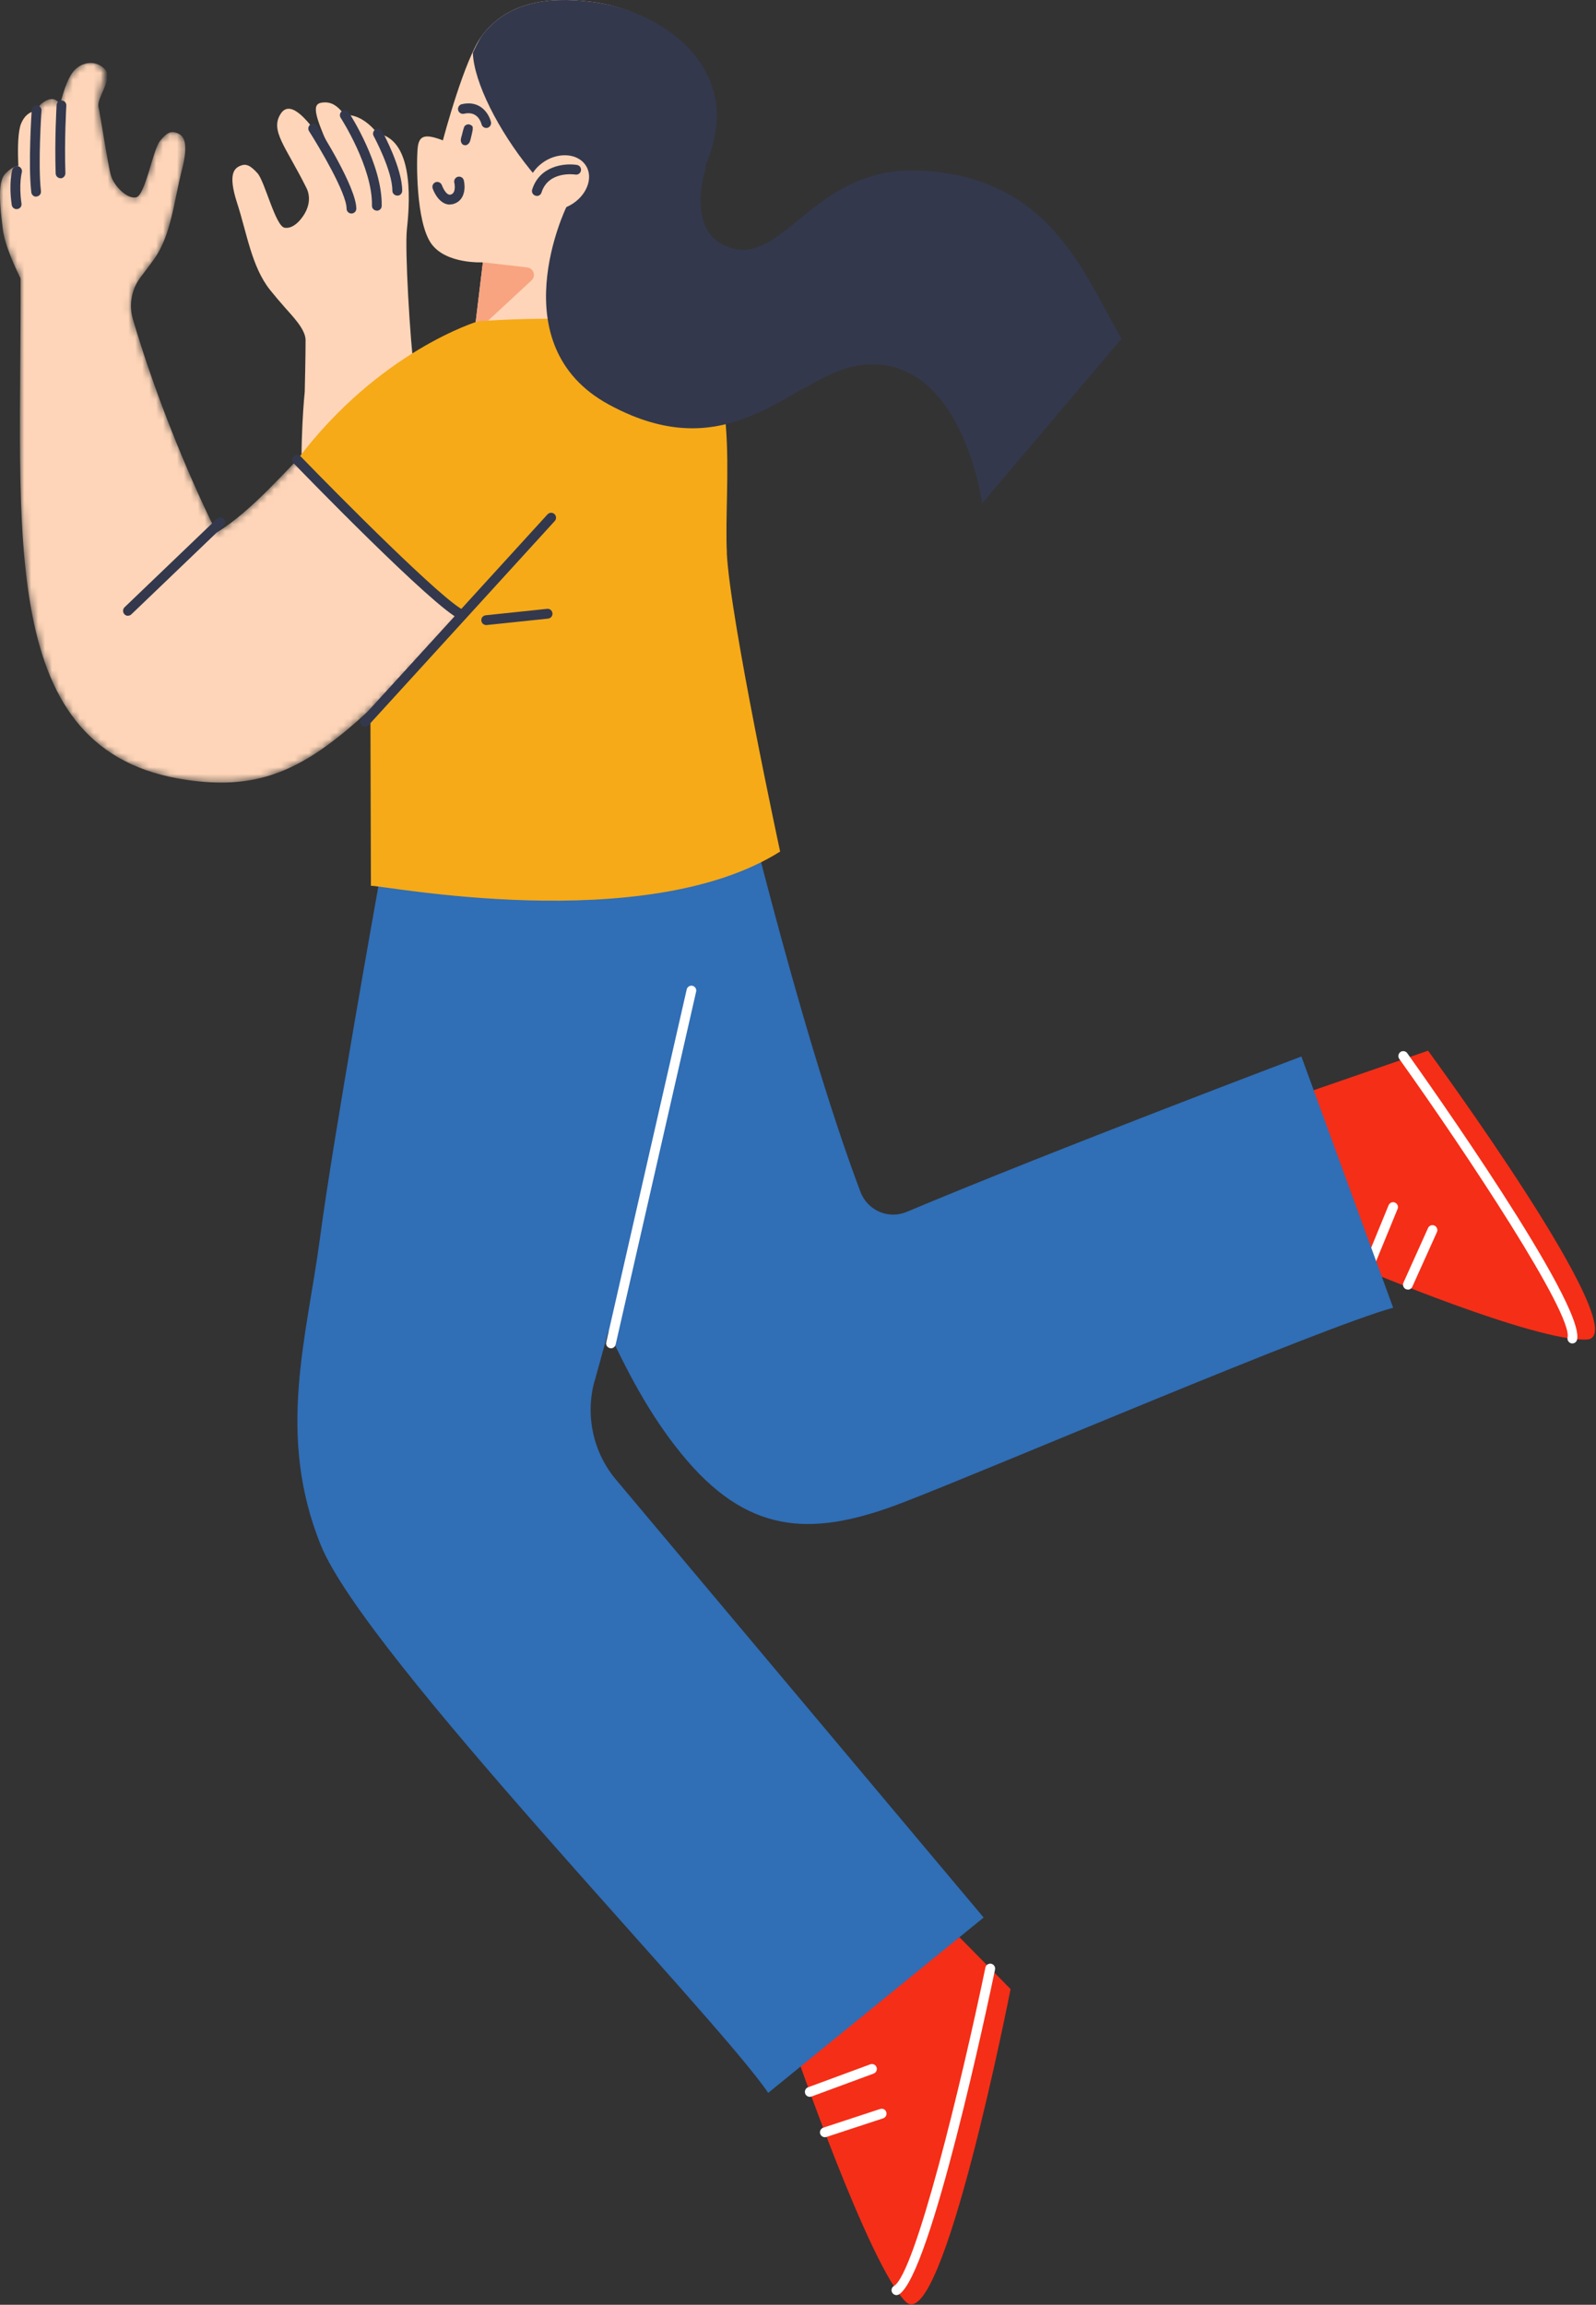 <svg width="230" height="332" viewBox="0 0 230 332" fill="none" xmlns="http://www.w3.org/2000/svg">
<rect x="0" y="0" width="230" height="332" fill="#333333" stroke="none"/>
<g clip-path="url(#clip0_1604_2950)">
<mask id="mask0_1604_2950" style="mask-type:luminance" maskUnits="userSpaceOnUse" x="0" y="8" width="84" height="105">
<path d="M63.603 53.367C49.856 53.861 41.752 70.251 31.215 76.711C31.215 76.711 24.155 62.923 19.155 45.995C18.528 43.886 18.961 41.628 20.289 39.893C21.006 38.966 21.722 38.009 22.274 37.231C24.707 33.732 25.095 28.812 26.215 24.491C27.334 20.154 26.304 19.436 25.453 19.137C24.618 18.838 24.021 19.092 23.036 20.333C22.036 21.574 20.931 28.139 19.618 28.424C18.304 28.708 16.424 26.764 15.991 25.298C15.558 23.832 14.185 16.64 14.185 15.383C14.185 13.32 15.543 10.792 14.797 9.88C13.454 8.235 11.588 8.893 10.439 10.478C9.304 12.049 8.648 15.189 8.648 15.189C8.648 15.189 8.051 13.35 6.021 14.905C4.334 16.176 4.11 23.803 4.11 23.803C2.812 23.773 2.095 23.758 0.856 24.924C-0.069 25.806 -0.293 27.765 0.424 33.164C0.707 35.288 2.036 38.233 2.961 40.118C3.125 76.95 -0.696 108.399 26.916 112.362C45.453 115.024 51.23 104.002 83.05 71.806L63.588 53.382L63.603 53.367Z" fill="white"/>
</mask>
<g mask="url(#mask0_1604_2950)">
<path d="M63.603 53.367C49.856 53.861 41.752 70.251 31.215 76.711C31.215 76.711 24.155 62.923 19.155 45.995C18.528 43.886 18.961 41.628 20.289 39.893C21.006 38.966 21.722 38.009 22.274 37.231C24.707 33.732 25.095 28.812 26.215 24.491C27.334 20.154 26.304 19.436 25.453 19.137C24.618 18.838 24.021 19.092 23.036 20.333C22.036 21.574 20.931 28.139 19.618 28.424C18.304 28.708 16.424 26.764 15.991 25.298C15.558 23.832 14.483 16.61 14.185 15.383C13.901 14.157 16.274 11.361 15.245 10.12C13.901 8.489 11.588 8.878 10.439 10.463C9.304 12.034 8.648 15.174 8.648 15.174C8.648 15.174 8.051 13.335 6.021 14.89C4.334 16.161 4.11 23.788 4.11 23.788C2.812 23.758 2.095 23.743 0.856 24.909C-0.069 25.791 -0.293 27.75 0.424 33.149C0.707 35.273 2.036 38.218 2.961 40.103C3.125 76.935 -0.696 108.384 26.916 112.347C45.453 115.009 51.23 103.987 83.05 71.791L63.588 53.367H63.603Z" fill="#FED5B8"/>
</g>
<path d="M195.857 182.572C195.857 182.572 221.364 193.369 228.707 192.95C236.051 192.531 205.797 151.347 205.797 151.347L186.842 157.897L195.857 182.572Z" fill="#F52E17"/>
<path d="M226.588 193.518C226.588 193.518 226.483 193.518 226.439 193.503C226.065 193.414 225.827 193.04 225.901 192.666C226.663 189.256 211.439 166.242 201.648 152.529C201.424 152.215 201.498 151.766 201.812 151.542C202.125 151.317 202.573 151.392 202.797 151.706C205.424 155.385 228.439 187.821 227.274 192.965C227.2 193.294 226.916 193.518 226.588 193.518Z" fill="white"/>
<path d="M197.14 183.439C197.05 183.439 196.961 183.424 196.871 183.379C196.513 183.23 196.334 182.826 196.483 182.452L200.11 173.614C200.259 173.255 200.662 173.076 201.021 173.225C201.379 173.375 201.558 173.779 201.409 174.138L197.782 182.976C197.677 183.245 197.409 183.409 197.125 183.409L197.14 183.439Z" fill="white"/>
<path d="M202.886 185.757C202.797 185.757 202.692 185.742 202.603 185.697C202.245 185.533 202.095 185.114 202.245 184.77L205.797 176.889C205.961 176.53 206.379 176.381 206.722 176.545C207.08 176.71 207.23 177.129 207.08 177.472L203.528 185.353C203.409 185.608 203.155 185.772 202.886 185.772V185.757Z" fill="white"/>
<path d="M114.379 294.848C114.379 294.848 125.245 326.432 130.528 331.561C135.812 336.705 145.633 286.519 145.633 286.519L138.274 279.057L114.379 294.833V294.848Z" fill="#F52E17"/>
<path d="M129.185 330.604C128.946 330.604 128.707 330.469 128.573 330.245C128.379 329.901 128.498 329.482 128.827 329.288C131.857 327.553 138.513 300.232 142.006 283.423C142.08 283.049 142.454 282.795 142.842 282.87C143.215 282.945 143.468 283.319 143.394 283.707C142.454 288.224 134.095 327.882 129.528 330.514C129.424 330.574 129.304 330.604 129.185 330.604Z" fill="white"/>
<path d="M116.692 302.041C116.409 302.041 116.14 301.862 116.036 301.578C115.901 301.219 116.08 300.8 116.454 300.666L125.409 297.361C125.767 297.226 126.185 297.406 126.319 297.779C126.454 298.138 126.274 298.557 125.901 298.692L116.946 301.997C116.871 302.026 116.782 302.041 116.707 302.041H116.692Z" fill="white"/>
<path d="M118.871 307.859C118.573 307.859 118.304 307.664 118.2 307.38C118.08 307.006 118.274 306.617 118.648 306.483L126.842 303.791C127.215 303.671 127.603 303.866 127.722 304.24C127.842 304.614 127.648 305.002 127.274 305.137L119.08 307.829C119.08 307.829 118.931 307.859 118.856 307.859H118.871Z" fill="white"/>
<path d="M63.827 20.214C63.991 19.6 66.961 8.445 69.454 5.14C73.05 0.354 78.782 -0.528 85.155 0.25C94.976 1.431 103.931 8.938 102.752 18.793C101.976 25.238 97.991 31.474 92.498 33.986C92.05 35.631 89.871 36.065 89.021 37.471C88.021 37.291 87.095 37.725 86.11 38.039C85.767 38.144 85.409 38.233 85.066 38.323C86.006 38.293 86.946 38.263 87.886 38.218C87.692 38.263 87.513 38.308 87.319 38.353C85.558 38.757 83.767 38.802 81.961 38.832C78.274 38.891 74.528 39.22 70.842 39.071C70.573 39.071 70.304 39.041 70.036 39.026C70.08 38.637 69.543 38.174 69.573 37.785C69.573 37.785 64.319 38.084 62.17 35.123C59.901 31.983 60.006 22.965 60.2 21.23C60.409 19.481 61.289 19.256 63.812 20.214H63.827Z" fill="#FED5B8"/>
<path d="M66.543 19.541C66.648 19.152 66.722 18.763 66.857 18.389C66.916 18.06 67.319 17.851 67.648 17.926C67.707 17.926 67.737 17.97 67.782 17.985C67.991 18.06 68.155 18.21 68.125 18.434C68.125 18.539 68.125 18.613 68.125 18.673C68.066 19.062 67.961 19.451 67.871 19.84C67.767 20.258 67.722 20.602 67.334 20.842C67.081 21.006 66.692 20.916 66.543 20.662C66.304 20.273 66.424 19.944 66.543 19.526V19.541Z" fill="#33384D"/>
<path d="M69.454 5.14C73.051 0.354 78.782 -0.528 85.155 0.25C94.976 1.431 104.394 8.474 103.2 18.314C102.424 24.76 97.976 31.459 92.498 33.971C92.439 34.211 90.916 33.388 90.677 33.433C82.319 35.287 68.454 16.161 68.14 7.592C68.14 7.592 69.006 5.738 69.454 5.14Z" fill="#33384D"/>
<path d="M90.677 33.433L88.633 50.466L68.349 48.014L69.588 37.785L90.677 33.433Z" fill="#FED5B8"/>
<path d="M64.827 29.47C63.513 29.47 62.648 28.02 62.349 27.137C62.23 26.764 62.424 26.375 62.782 26.24C63.155 26.12 63.543 26.315 63.677 26.674C63.677 26.674 64.26 28.274 64.991 28.02C65.797 27.75 65.483 26.33 65.469 26.315C65.379 25.941 65.618 25.552 65.991 25.462C66.364 25.373 66.752 25.597 66.842 25.986C67.066 26.913 67.066 28.797 65.439 29.351C65.215 29.425 65.006 29.455 64.812 29.455L64.827 29.47Z" fill="#33384D"/>
<path d="M69.588 37.785L75.976 38.518C76.901 38.622 77.275 39.774 76.588 40.402L68.364 48.014L69.588 37.785Z" fill="#F8A480"/>
<path d="M70.08 18.434C69.767 18.434 69.483 18.225 69.394 17.896C69.304 17.567 68.797 15.937 66.871 16.385C66.498 16.475 66.11 16.236 66.021 15.862C65.931 15.488 66.17 15.099 66.543 15.009C69.23 14.381 70.468 16.4 70.752 17.567C70.842 17.941 70.603 18.329 70.23 18.419C70.17 18.419 70.125 18.434 70.065 18.434H70.08Z" fill="#33384D"/>
<path d="M85.692 198.947L87.677 191.739C90.767 198.408 94.274 204.884 99.036 210.417C108.439 221.333 117.677 221.244 130.215 216.398C143.648 211.209 190.349 191.23 200.767 188.374L187.543 152.185C187.543 152.185 152.289 165.494 130.648 174.571C128.021 175.678 125.021 174.362 124.006 171.7C114.782 147.25 105.304 106.574 105.304 106.574L70.901 126.957L54.528 127.675C54.528 127.675 48.021 163.894 46.125 178.25C44.23 192.621 39.767 206.663 46.245 222.604C52.722 238.546 103.08 290.257 110.707 301.473L141.752 276.215L88.782 213.153C85.468 209.22 84.319 203.897 85.677 198.932L85.692 198.947Z" fill="#306EB6"/>
<path d="M59.737 53.906C59.065 48.821 58.334 35.916 58.633 33.089C58.931 30.263 59.991 20.199 54.439 19.241C54.349 19.227 52.379 16.355 49.677 16.58C49.125 16.625 51.439 19.241 51.364 19.286C49.185 15.309 47.991 14.561 46.364 14.785C44.767 15.009 45.424 16.924 48.334 23.309C48.006 22.905 46.662 20.498 45.991 19.645C45.036 18.434 42.036 13.933 40.453 16.385C38.871 18.823 41.2 21.111 44.17 27.093C44.752 28.274 44.573 29.62 43.931 30.726C43.379 31.683 42.274 32.999 41.021 32.805C39.692 32.596 38.17 26.12 37.095 24.939C36.021 23.758 35.424 23.548 34.603 23.892C33.782 24.251 32.797 25.029 34.185 29.291C35.573 33.553 36.26 38.428 38.916 41.763C39.513 42.51 40.289 43.422 41.065 44.305C42.11 45.501 44.021 47.415 44.036 48.971C44.05 50.84 43.916 56.433 43.916 56.433C43.916 56.433 40.827 85.803 50.618 87.358C60.409 88.913 75.812 73.974 75.812 73.974C75.812 73.974 62.319 73.421 59.752 53.906H59.737Z" fill="#FED5B8"/>
<path d="M104.752 79.627C104.26 69.996 107.14 51.528 97.991 48.103C88.842 44.694 68.901 46.279 68.901 46.279C68.901 46.279 54.633 50.541 42.812 66.258C42.349 66.886 61.424 85.534 66.588 88.599L53.379 102.073L53.453 127.6C54.856 127.436 92.827 134.987 112.424 122.665C112.424 122.665 105.23 89.272 104.737 79.642L104.752 79.627Z" fill="#F6AA17"/>
<path d="M81.618 29.829C81.618 29.829 71.961 49.673 87.707 58.257C105.976 68.217 114.513 53.457 124.513 52.545C138.648 51.244 141.543 72.509 141.543 72.509L161.633 48.776C156.289 39.804 151.513 25.238 132.245 24.565C117.11 24.027 112.857 38.682 104.812 35.527C98.558 33.074 101.797 23.967 101.797 23.967L81.647 29.844L81.618 29.829Z" fill="#33384D"/>
<path d="M76.797 29.111C78.125 30.637 80.871 30.637 82.901 29.081C84.931 27.526 85.513 25.029 84.17 23.503C82.827 21.978 80.095 21.978 78.066 23.533C76.036 25.089 75.454 27.586 76.797 29.111Z" fill="#FED5B8"/>
<path d="M77.364 28.214C77.364 28.214 77.23 28.214 77.155 28.184C76.782 28.064 76.573 27.676 76.692 27.302C77.782 23.862 81.379 23.474 83.14 23.758C83.528 23.817 83.782 24.176 83.722 24.565C83.662 24.954 83.304 25.208 82.916 25.148C82.752 25.119 79.021 24.595 78.036 27.735C77.946 28.035 77.662 28.229 77.364 28.229V28.214Z" fill="#33384D"/>
<path d="M52.603 104.675C52.439 104.675 52.26 104.615 52.125 104.496C51.842 104.227 51.812 103.793 52.08 103.494L78.901 74.094C79.17 73.81 79.603 73.78 79.901 74.049C80.185 74.318 80.215 74.752 79.946 75.051L53.125 104.451C52.991 104.6 52.797 104.675 52.603 104.675Z" fill="#33384D"/>
<path d="M66.588 89.287C66.498 89.287 66.409 89.272 66.319 89.227C62.558 87.627 43.14 67.589 42.319 66.736C42.05 66.452 42.05 66.004 42.334 65.734C42.618 65.465 43.065 65.465 43.334 65.749C48.901 71.492 63.976 86.685 66.886 87.926C67.245 88.076 67.409 88.495 67.26 88.854C67.14 89.123 66.886 89.287 66.618 89.287H66.588Z" fill="#33384D"/>
<path d="M50.648 30.756C50.26 30.756 49.946 30.442 49.946 30.053C49.946 27.825 46.036 21.245 44.543 18.898C44.334 18.569 44.424 18.135 44.752 17.926C45.08 17.716 45.513 17.806 45.722 18.135C46.304 19.032 51.334 27.003 51.349 30.053C51.349 30.442 51.036 30.756 50.648 30.756Z" fill="#33384D"/>
<path d="M54.304 30.338C53.901 30.338 53.588 30.009 53.603 29.62C53.707 24.117 49.14 17.028 49.095 16.968C48.886 16.64 48.976 16.206 49.304 15.996C49.633 15.787 50.066 15.877 50.274 16.206C50.468 16.505 55.125 23.713 55.006 29.665C55.006 30.053 54.677 30.352 54.304 30.352V30.338Z" fill="#33384D"/>
<path d="M57.245 28.169C56.857 28.169 56.543 27.855 56.543 27.466C56.558 24.61 53.871 19.63 53.842 19.585C53.663 19.241 53.782 18.823 54.125 18.628C54.468 18.449 54.886 18.569 55.08 18.913C55.2 19.122 57.976 24.251 57.961 27.481C57.961 27.87 57.648 28.184 57.26 28.184L57.245 28.169Z" fill="#33384D"/>
<path d="M88.05 194.206C88.05 194.206 87.946 194.206 87.886 194.191C87.513 194.102 87.274 193.728 87.364 193.354L98.961 142.524C99.05 142.151 99.424 141.911 99.797 142.001C100.17 142.091 100.409 142.465 100.319 142.838L88.722 193.668C88.647 193.997 88.364 194.221 88.036 194.221L88.05 194.206Z" fill="white"/>
<path d="M18.439 88.704C18.259 88.704 18.066 88.629 17.931 88.48C17.663 88.196 17.677 87.747 17.946 87.478L31.259 74.722C31.543 74.453 31.991 74.468 32.26 74.737C32.528 75.021 32.513 75.469 32.245 75.739L18.931 88.495C18.797 88.629 18.618 88.689 18.439 88.689V88.704Z" fill="#33384D"/>
<path d="M70.066 90.035C69.707 90.035 69.409 89.766 69.364 89.407C69.319 89.018 69.603 88.674 69.991 88.629L78.842 87.702C79.23 87.657 79.573 87.941 79.618 88.33C79.662 88.719 79.379 89.063 78.991 89.108L70.14 90.035C70.14 90.035 70.095 90.035 70.066 90.035Z" fill="#33384D"/>
<path d="M8.722 25.672C8.349 25.672 8.036 25.373 8.021 24.984C7.857 20.154 8.155 15.174 8.155 15.129C8.185 14.74 8.513 14.456 8.901 14.471C9.289 14.501 9.588 14.83 9.558 15.219C9.558 15.264 9.26 20.199 9.424 24.954C9.424 25.343 9.125 25.672 8.737 25.687C8.737 25.687 8.722 25.687 8.707 25.687L8.722 25.672Z" fill="#33384D"/>
<path d="M2.886 27.137C2.886 27.137 2.125 19.974 3.051 17.776C3.976 15.578 5.737 16.011 5.737 16.011L5.215 27.631L2.886 27.137Z" fill="#FED5B8"/>
<path d="M2.394 30.128C2.051 30.128 1.752 29.874 1.692 29.53C1.23 26.315 1.752 24.52 1.782 24.446C1.886 24.072 2.289 23.862 2.662 23.967C3.036 24.087 3.245 24.476 3.14 24.849C3.14 24.879 2.692 26.464 3.095 29.321C3.155 29.709 2.886 30.068 2.498 30.113C2.468 30.113 2.424 30.113 2.394 30.113V30.128Z" fill="#33384D"/>
<path d="M5.215 28.334C4.857 28.334 4.558 28.064 4.513 27.706C4.036 23.713 4.558 16.176 4.573 15.847C4.603 15.458 4.931 15.159 5.319 15.189C5.707 15.219 6.006 15.548 5.976 15.937C5.976 16.011 5.454 23.653 5.901 27.526C5.946 27.915 5.677 28.259 5.289 28.304C5.26 28.304 5.23 28.304 5.2 28.304L5.215 28.334Z" fill="#33384D"/>
</g>
<defs>
<clipPath id="clip0_1604_2950">
<rect width="230" height="332" fill="white"/>
</clipPath>
</defs>
</svg>
